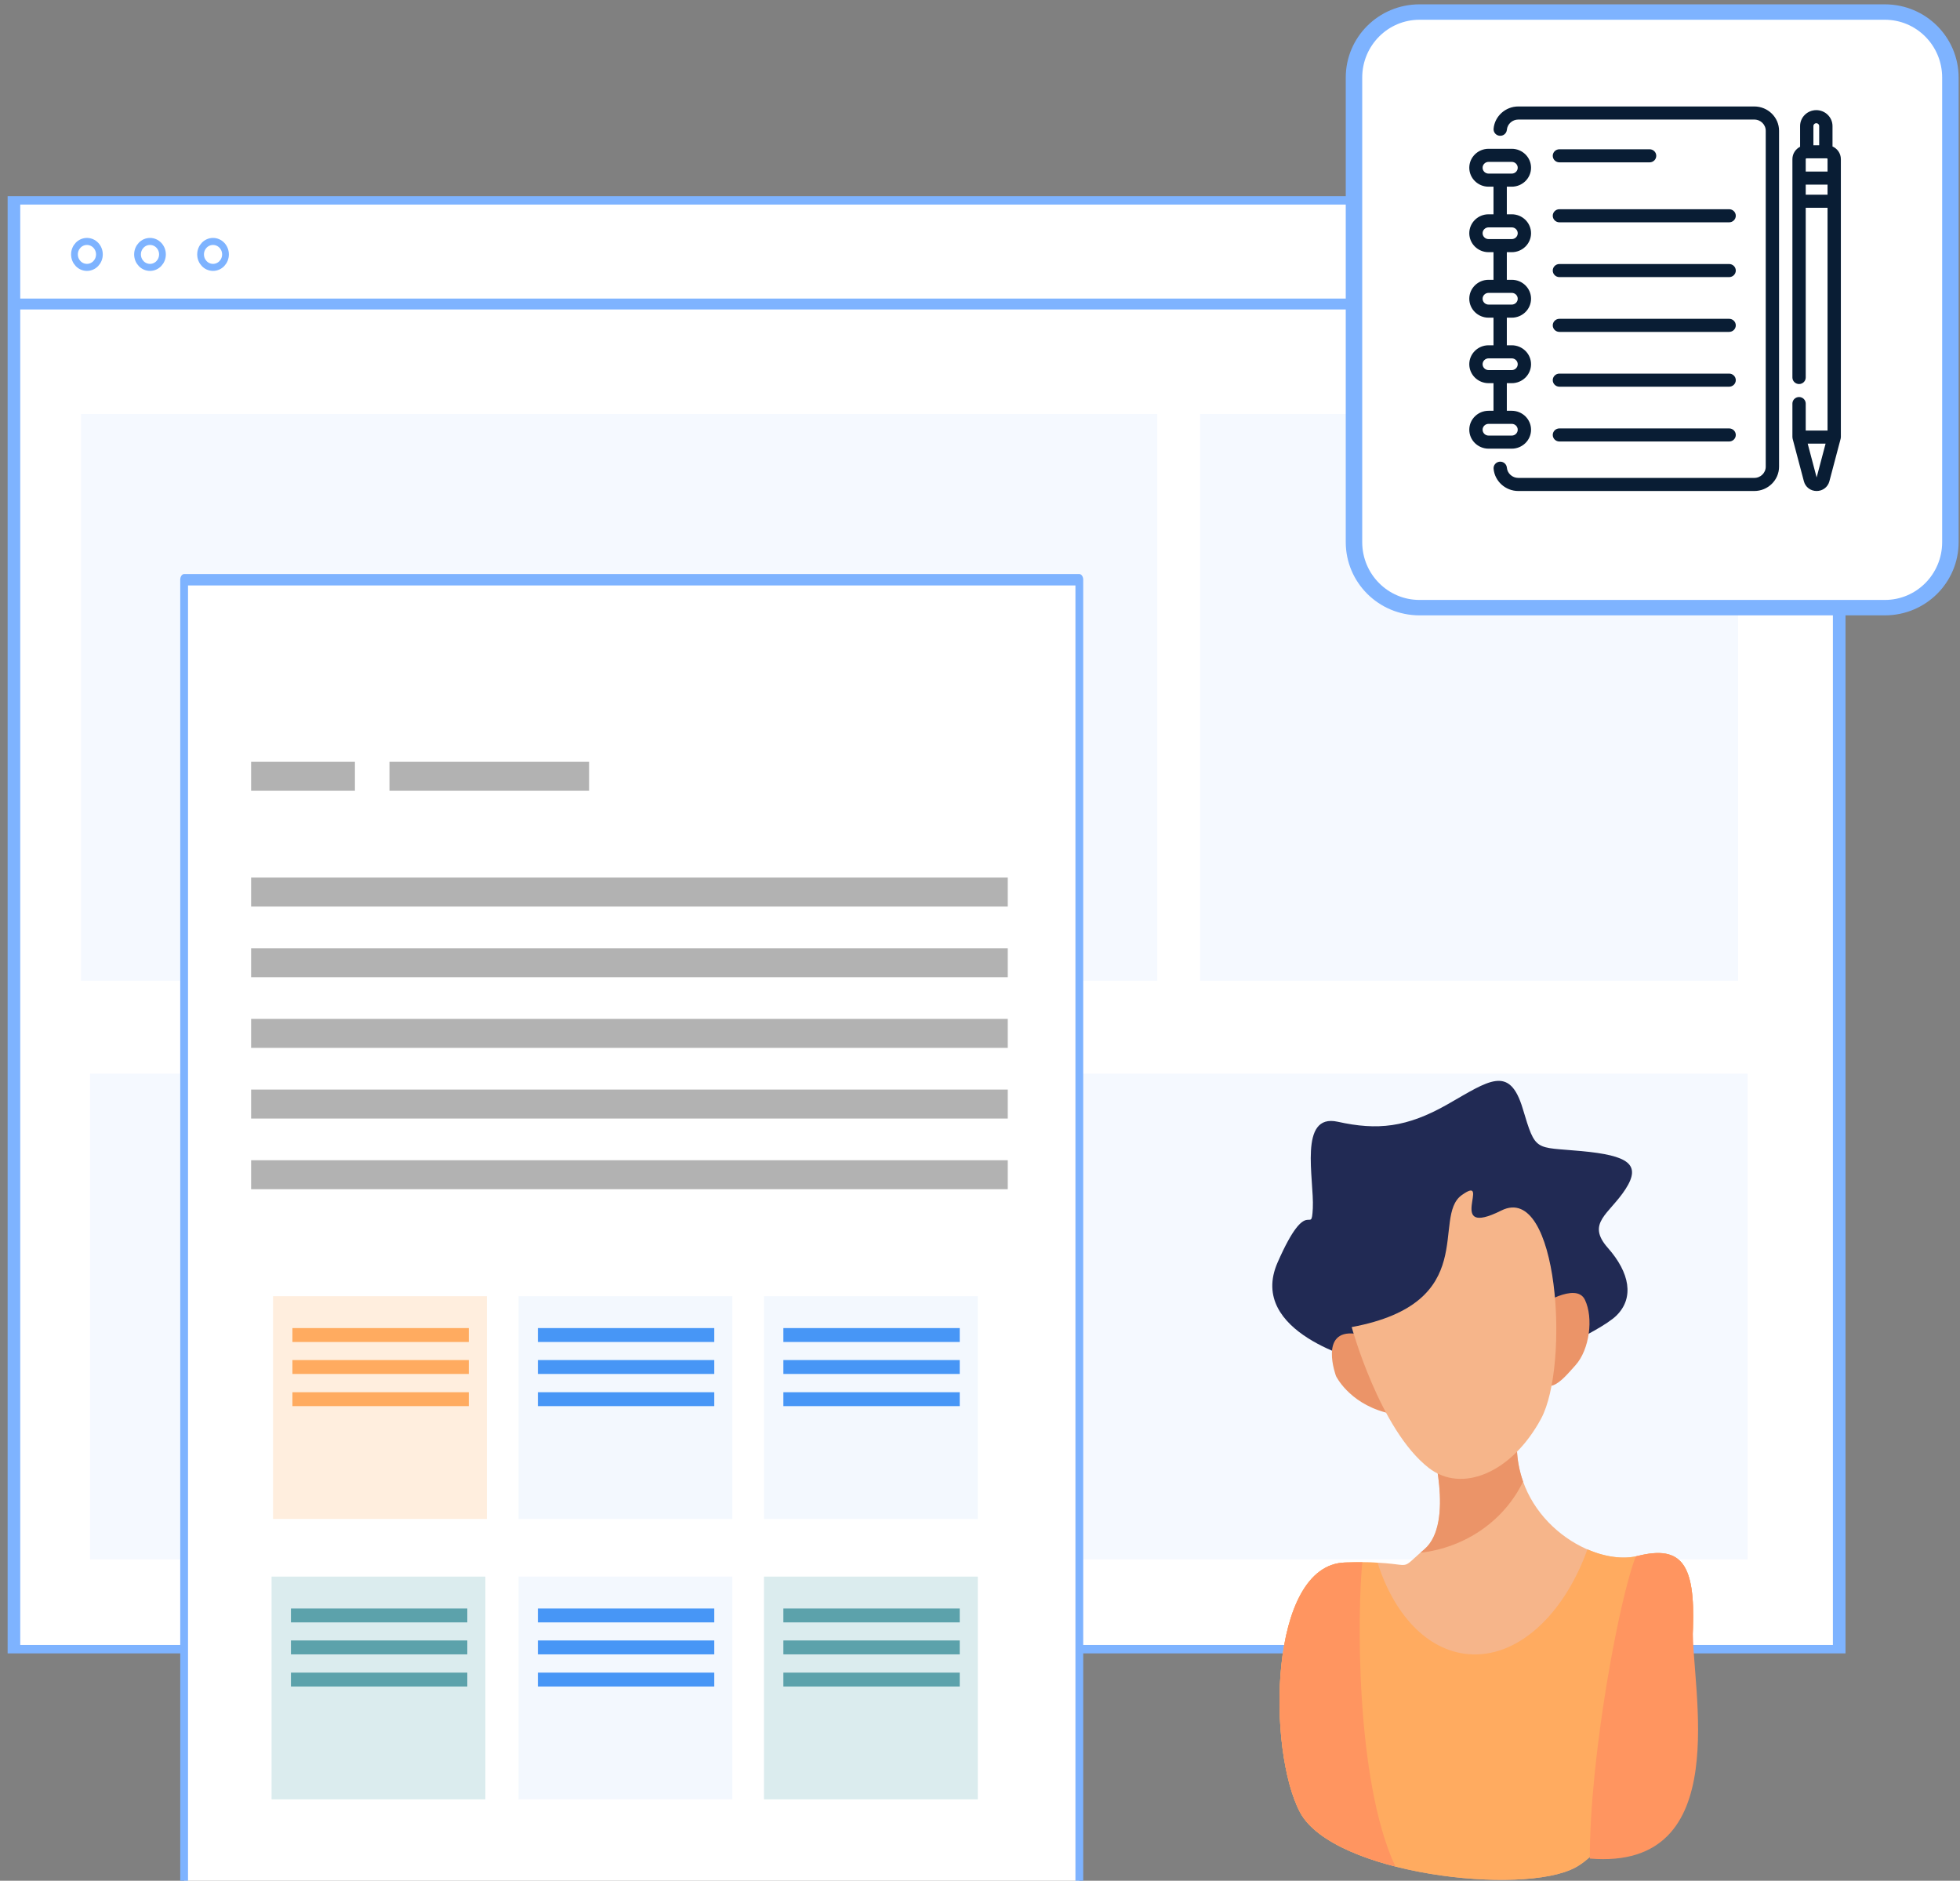 <?xml version="1.0" encoding="UTF-8" standalone="no"?>
<!DOCTYPE svg PUBLIC "-//W3C//DTD SVG 1.1//EN" "http://www.w3.org/Graphics/SVG/1.1/DTD/svg11.dtd">
<svg width="100%" height="100%" viewBox="0 0 1036 994" version="1.1" xmlns="http://www.w3.org/2000/svg" xmlns:xlink="http://www.w3.org/1999/xlink" xml:space="preserve" xmlns:serif="http://www.serif.com/" style="fill-rule:evenodd;clip-rule:evenodd;stroke-miterlimit:2;">
    <rect x="0" y="0" width="1036" height="994" fill="#808080" stroke="none"/>
    <g transform="matrix(1,0,0,1,-34734.2,-36998.8)">
        <g transform="matrix(1,0,0,1,32534.8,36347.2)">
            <g transform="matrix(1.249,0,0,1.3,-563.697,-1262.27)">
                <g transform="matrix(9.883,0,0,6.338,-2163.73,-1047.09)">
                    <rect x="443.375" y="410.343" width="78.159" height="92.935" style="fill:white;stroke:rgb(126,179,255);stroke-width:0.54px;"/>
                </g>
                <g transform="matrix(9.224,0,0,9.224,-1865.16,-2231.39)">
                    <path d="M442.762,414.917L526.146,414.917L442.762,414.917Z" style="fill:none;stroke:rgb(126,179,255);stroke-width:0.48px;"/>
                </g>
                <g transform="matrix(9.224,0,0,9.224,-1865.16,-2231.39)">
                    <path d="M446.604,412.73C446.604,413.047 446.348,413.303 446.032,413.303C445.716,413.303 445.46,413.047 445.46,412.73C445.46,412.415 445.716,412.159 446.032,412.159C446.348,412.159 446.604,412.415 446.604,412.73Z" style="fill:none;stroke:rgb(126,179,255);stroke-width:0.31px;"/>
                </g>
                <g transform="matrix(9.224,0,0,9.224,-1865.16,-2231.39)">
                    <path d="M449.497,412.73C449.497,413.047 449.241,413.303 448.925,413.303C448.609,413.303 448.353,413.047 448.353,412.73C448.353,412.415 448.609,412.159 448.925,412.159C449.241,412.159 449.497,412.415 449.497,412.73Z" style="fill:none;stroke:rgb(126,179,255);stroke-width:0.31px;"/>
                </g>
                <g transform="matrix(9.224,0,0,9.224,-1865.16,-2231.39)">
                    <path d="M452.389,412.73C452.389,413.047 452.133,413.303 451.817,413.303C451.501,413.303 451.246,413.047 451.246,412.73C451.246,412.415 451.501,412.159 451.817,412.159C452.133,412.159 452.389,412.415 452.389,412.73Z" style="fill:none;stroke:rgb(126,179,255);stroke-width:0.31px;"/>
                </g>
            </g>
            <g transform="matrix(1,0,0,1,-25285.8,-25965.5)">
                <rect x="27528" y="26835.9" width="568.903" height="299.555" style="fill:rgb(126,179,255);fill-opacity:0.08;"/>
            </g>
            <g transform="matrix(1.54,0,0,0.857,-40146.1,-21779.3)">
                <rect x="27528" y="26835.9" width="568.903" height="299.555" style="fill:rgb(126,179,255);fill-opacity:0.08;"/>
            </g>
            <g transform="matrix(0.5,0,0,1,-10930.3,-25965.5)">
                <rect x="27528" y="26835.9" width="568.903" height="299.555" style="fill:rgb(126,179,255);fill-opacity:0.08;"/>
            </g>
            <g transform="matrix(1.003,0,0,1.026,191.359,-9.773)">
                <g transform="matrix(0.623,0,0,0.89,-14560.7,-23618.7)">
                    <rect x="26741.2" y="27597.7" width="757.239" height="761.927" style="fill:white;stroke:rgb(126,179,255);stroke-width:6.58px;stroke-linecap:round;stroke-linejoin:round;stroke-miterlimit:1.5;"/>
                </g>
                <g transform="matrix(5.609,0,0,7.463,-302.023,-67.405)">
                    <path d="M434.371,149.99L444.125,149.99L444.125,147.99L434.371,147.99" style="fill:rgb(178,178,178);fill-rule:nonzero;"/>
                </g>
                <g transform="matrix(5.609,0,0,7.463,-302.023,-67.405)">
                    <path d="M447.371,149.99L466.125,149.99L466.125,147.99L447.371,147.99" style="fill:rgb(178,178,178);fill-rule:nonzero;"/>
                </g>
                <g transform="matrix(5.609,0,0,7.463,-302.023,-67.405)">
                    <path d="M434.371,157.981L505.463,157.981L505.463,155.981L434.371,155.981" style="fill:rgb(178,178,178);fill-rule:nonzero;"/>
                </g>
                <g transform="matrix(5.609,0,0,7.463,-302.023,-67.405)">
                    <path d="M434.371,162.858L505.463,162.858L505.463,160.858L434.371,160.858" style="fill:rgb(178,178,178);fill-rule:nonzero;"/>
                </g>
                <g transform="matrix(5.609,0,0,7.463,-302.023,-67.405)">
                    <path d="M434.371,167.735L505.463,167.735L505.463,165.735L434.371,165.735" style="fill:rgb(178,178,178);fill-rule:nonzero;"/>
                </g>
                <g transform="matrix(5.609,0,0,7.463,-302.023,-67.405)">
                    <path d="M434.371,172.613L505.463,172.613L505.463,170.613L434.371,170.613" style="fill:rgb(178,178,178);fill-rule:nonzero;"/>
                </g>
                <g transform="matrix(5.609,0,0,7.463,-302.023,-67.405)">
                    <path d="M434.371,177.49L505.463,177.49L505.463,175.49L434.371,175.49" style="fill:rgb(178,178,178);fill-rule:nonzero;"/>
                </g>
            </g>
            <g transform="matrix(0.769,0,0,0.72,1161.22,-7529.44)">
                <path d="M2690.64,11419.5C2690.64,11392.9 2670.48,11371.4 2645.64,11371.4L2325.71,11371.4C2300.87,11371.4 2280.7,11392.9 2280.7,11419.5L2280.7,11760.5C2280.7,11787.1 2300.87,11808.6 2325.71,11808.6L2645.64,11808.6C2670.48,11808.6 2690.64,11787.1 2690.64,11760.5L2690.64,11419.5Z" style="fill:white;stroke:rgb(126,179,255);stroke-width:11.32px;stroke-linecap:round;stroke-linejoin:round;stroke-miterlimit:1.5;"/>
            </g>
            <g transform="matrix(0.402,0,0,0.395,2576.14,510.702)">
                <g transform="matrix(1,0,0,1,983.018,500.413)">
                    <path d="M488.043,53.082L488.043,24.969C488.043,13.909 479.045,4.911 467.984,4.911C456.924,4.911 447.926,13.909 447.926,24.969L447.926,53.463C441.973,56.206 437.83,62.229 437.83,69.202L437.83,361.384C437.83,365.526 441.187,368.884 445.33,368.884C449.473,368.884 452.83,365.526 452.83,361.384L452.83,133.058L484.03,133.058L484.03,433.613L452.83,433.613L452.83,396.28C452.83,392.138 449.473,388.78 445.33,388.78C441.187,388.78 437.83,392.138 437.83,396.28L437.83,441.113C437.83,441.75 437.911,442.384 438.071,443.001L452.897,499.992C454.766,507.175 461.008,512 468.43,512C475.852,512 482.093,507.174 483.962,499.991L498.788,443.001C498.948,442.384 499.029,441.75 499.029,441.113L499.029,69.202C499.032,61.885 494.471,55.614 488.043,53.082ZM452.832,69.202C452.832,67.924 453.872,66.884 455.149,66.884L481.714,66.884C482.991,66.884 484.031,67.924 484.031,69.202L484.031,87.071L452.831,87.071L452.831,69.202L452.832,69.202ZM467.985,19.911C470.774,19.911 473.044,22.18 473.044,24.969L473.044,51.884L462.928,51.884L462.928,24.969C462.927,22.18 465.196,19.911 467.985,19.911ZM452.832,118.058L452.832,102.072L484.032,102.072L484.032,118.058L452.832,118.058ZM469.447,496.215C469.366,496.527 469.243,497 468.431,497C467.619,497 467.496,496.527 467.415,496.215L455.032,448.613L481.831,448.613L469.447,496.215Z" style="fill:rgb(9,29,52);fill-rule:nonzero;stroke:rgb(9,29,52);stroke-width:2.51px;stroke-linejoin:round;"/>
                </g>
                <g transform="matrix(1,0,0,1,983.018,500.413)">
                    <path d="M130.221,72.268L248.8,72.268C252.942,72.268 256.3,68.91 256.3,64.768C256.3,60.626 252.942,57.268 248.8,57.268L130.22,57.268C126.078,57.268 122.72,60.626 122.72,64.768C122.72,68.91 126.079,72.268 130.221,72.268Z" style="fill:rgb(9,29,52);fill-rule:nonzero;stroke:rgb(9,29,52);stroke-width:2.51px;stroke-linejoin:round;"/>
                </g>
                <g transform="matrix(1,0,0,1,983.018,500.413)">
                    <path d="M130.221,152.489L353.371,152.489C357.514,152.489 360.871,149.131 360.871,144.989C360.871,140.847 357.514,137.489 353.371,137.489L130.221,137.489C126.079,137.489 122.721,140.847 122.721,144.989C122.721,149.131 126.079,152.489 130.221,152.489Z" style="fill:rgb(9,29,52);fill-rule:nonzero;stroke:rgb(9,29,52);stroke-width:2.51px;stroke-linejoin:round;"/>
                </g>
                <g transform="matrix(1,0,0,1,983.018,500.413)">
                    <path d="M130.221,225.809L353.371,225.809C357.514,225.809 360.871,222.451 360.871,218.309C360.871,214.167 357.514,210.809 353.371,210.809L130.221,210.809C126.079,210.809 122.721,214.167 122.721,218.309C122.721,222.451 126.079,225.809 130.221,225.809Z" style="fill:rgb(9,29,52);fill-rule:nonzero;stroke:rgb(9,29,52);stroke-width:2.51px;stroke-linejoin:round;"/>
                </g>
                <g transform="matrix(1,0,0,1,983.018,500.413)">
                    <path d="M130.221,299.128L353.371,299.128C357.514,299.128 360.871,295.77 360.871,291.628C360.871,287.486 357.514,284.128 353.371,284.128L130.221,284.128C126.079,284.128 122.721,287.486 122.721,291.628C122.721,295.77 126.079,299.128 130.221,299.128Z" style="fill:rgb(9,29,52);fill-rule:nonzero;stroke:rgb(9,29,52);stroke-width:2.51px;stroke-linejoin:round;"/>
                </g>
                <g transform="matrix(1,0,0,1,983.018,500.413)">
                    <path d="M130.221,372.448L353.371,372.448C357.514,372.448 360.871,369.09 360.871,364.948C360.871,360.806 357.514,357.448 353.371,357.448L130.221,357.448C126.079,357.448 122.721,360.806 122.721,364.948C122.721,369.09 126.079,372.448 130.221,372.448Z" style="fill:rgb(9,29,52);fill-rule:nonzero;stroke:rgb(9,29,52);stroke-width:2.51px;stroke-linejoin:round;"/>
                </g>
                <g transform="matrix(1,0,0,1,983.018,500.413)">
                    <path d="M130.221,445.767L353.371,445.767C357.514,445.767 360.871,442.409 360.871,438.267C360.871,434.125 357.514,430.767 353.371,430.767L130.221,430.767C126.079,430.767 122.721,434.125 122.721,438.267C122.721,442.409 126.079,445.767 130.221,445.767Z" style="fill:rgb(9,29,52);fill-rule:nonzero;stroke:rgb(9,29,52);stroke-width:2.51px;stroke-linejoin:round;"/>
                </g>
                <g transform="matrix(1,0,0,1,983.018,500.413)">
                    <path d="M91.664,431.267C91.664,417.981 80.855,407.173 67.57,407.173L59.817,407.173L59.817,367.728L67.57,367.728C80.856,367.728 91.664,356.919 91.664,343.633C91.664,330.347 80.855,319.539 67.57,319.539L59.817,319.539L59.817,280.094L67.57,280.094C80.856,280.094 91.664,269.285 91.664,256C91.664,242.715 80.855,231.906 67.57,231.906L59.817,231.906L59.817,192.461L67.57,192.461C80.856,192.461 91.664,181.652 91.664,168.366C91.664,155.08 80.855,144.272 67.57,144.272L59.817,144.272L59.817,104.827L67.57,104.827C80.856,104.827 91.664,94.018 91.664,80.733C91.664,67.448 80.855,56.638 67.569,56.638L37.062,56.638C23.776,56.638 12.968,67.447 12.968,80.733C12.968,94.019 23.777,104.827 37.062,104.827L44.815,104.827L44.815,144.272L37.062,144.272C23.776,144.272 12.968,155.081 12.968,168.366C12.968,181.651 23.777,192.461 37.062,192.461L44.815,192.461L44.815,231.906L37.062,231.906C23.776,231.906 12.968,242.715 12.968,256C12.968,269.285 23.777,280.094 37.062,280.094L44.815,280.094L44.815,319.539L37.062,319.539C23.776,319.539 12.968,330.348 12.968,343.634C12.968,356.92 23.777,367.728 37.062,367.728L44.815,367.728L44.815,407.173L37.062,407.173C23.776,407.173 12.968,417.982 12.968,431.267C12.968,444.552 23.777,455.361 37.062,455.361L67.569,455.361C80.855,455.361 91.664,444.553 91.664,431.267ZM27.968,80.733C27.968,75.718 32.048,71.638 37.062,71.638L67.569,71.638C72.584,71.638 76.663,75.718 76.663,80.733C76.663,85.748 72.583,89.827 67.569,89.827L37.062,89.827C32.048,89.827 27.968,85.748 27.968,80.733ZM27.968,168.366C27.968,163.351 32.048,159.272 37.062,159.272L67.569,159.272C72.584,159.272 76.663,163.352 76.663,168.366C76.663,173.38 72.583,177.461 67.569,177.461L37.062,177.461C32.048,177.461 27.968,173.381 27.968,168.366ZM27.968,256C27.968,250.985 32.048,246.906 37.062,246.906L67.569,246.906C72.584,246.906 76.663,250.986 76.663,256C76.663,261.014 72.583,265.094 67.569,265.094L37.062,265.094C32.048,265.094 27.968,261.015 27.968,256ZM27.968,343.633C27.968,338.618 32.048,334.539 37.062,334.539L67.569,334.539C72.584,334.539 76.663,338.619 76.663,343.634C76.663,348.649 72.583,352.728 67.569,352.728L37.062,352.728C32.048,352.728 27.968,348.648 27.968,343.633ZM27.968,431.267C27.968,426.252 32.048,422.173 37.062,422.173L67.569,422.173C72.584,422.173 76.663,426.253 76.663,431.267C76.663,436.281 72.583,440.361 67.569,440.361L37.062,440.361C32.048,440.361 27.968,436.282 27.968,431.267Z" style="fill:rgb(9,29,52);fill-rule:nonzero;stroke:rgb(9,29,52);stroke-width:2.51px;stroke-linejoin:round;"/>
                </g>
                <g transform="matrix(1,0,0,1,983.018,500.413)">
                    <path d="M386.478,0L76.099,0C59.984,0 46.292,12.566 44.929,28.607C44.578,32.734 47.64,36.364 51.767,36.715C55.902,37.061 59.525,34.005 59.875,29.877C60.584,21.535 67.711,15 76.099,15L386.478,15C395.457,15 402.761,22.305 402.761,31.283L402.761,480.716C402.761,489.695 395.456,497 386.478,497L76.099,497C67.711,497 60.584,490.465 59.875,482.123C59.524,477.996 55.902,474.935 51.767,475.285C47.64,475.636 44.579,479.266 44.929,483.393C46.292,499.434 59.984,512 76.099,512L386.478,512C403.728,512 417.761,497.966 417.761,480.716L417.761,31.283C417.761,14.034 403.728,0 386.478,0Z" style="fill:rgb(9,29,52);fill-rule:nonzero;stroke:rgb(9,29,52);stroke-width:2.51px;stroke-linejoin:round;"/>
                </g>
            </g>
            <g transform="matrix(0.87,0,0,0.889,1397.94,873.146)">
                <g transform="matrix(1.692,0,0,1.692,-399.272,-3023)">
                    <path d="M1269.22,2117.5C1269.22,2117.5 1228.11,2107.71 1239.17,2082.97C1250.24,2058.24 1251.3,2074.21 1251.83,2063.91C1252.35,2053.6 1246.55,2030.41 1260.78,2033.5C1275.01,2036.59 1285.56,2035.56 1300.31,2027.32C1315.07,2019.07 1322.45,2013.4 1327.2,2028.86C1331.94,2044.32 1331.41,2042.26 1348.28,2043.81C1365.15,2045.35 1369.89,2048.45 1364.09,2057.21C1358.29,2065.97 1349.86,2069.06 1357.77,2077.82C1365.67,2086.58 1367.25,2095.34 1360.93,2101.53C1354.6,2107.71 1326.4,2119.31 1326.4,2119.31L1269.22,2117.5Z" style="fill:rgb(33,42,84);fill-rule:nonzero;"/>
                </g>
                <g transform="matrix(1.692,0,0,1.692,-399.272,-3023)">
                    <path d="M1332.99,2098.26C1332.99,2098.26 1346.34,2089.61 1349.52,2096.03C1352.69,2102.44 1351.17,2113.6 1346.15,2119.05C1341.14,2124.5 1335.17,2132.08 1331.31,2119.47C1327.44,2106.86 1332.99,2098.26 1332.99,2098.26Z" style="fill:rgb(235,148,104);fill-rule:nonzero;"/>
                </g>
                <g transform="matrix(1.692,0,0,1.692,-399.272,-3023)">
                    <path d="M1260.15,2122.84C1260.15,2122.84 1253.93,2106.42 1267.03,2107.98C1274.26,2108.84 1283.11,2115.99 1285.15,2123.04C1287.19,2130.1 1290.56,2139.07 1277.59,2135.55C1264.62,2132.02 1260.15,2122.84 1260.15,2122.84Z" style="fill:rgb(235,148,104);fill-rule:nonzero;"/>
                </g>
                <g transform="matrix(1.692,0,0,1.692,-399.272,-3023)">
                    <path d="M1294.25,2145.85C1294.25,2145.85 1302.95,2174.45 1291.88,2183.73C1280.81,2193 1291.09,2187.59 1263.42,2188.37C1235.75,2189.14 1235.43,2254.56 1247.28,2276.21C1259.14,2297.85 1327.14,2305.58 1346.11,2295.53C1365.08,2285.48 1387.55,2233.97 1388.33,2211.56C1389.13,2189.14 1384.38,2182.18 1368.57,2186.05C1352.76,2189.91 1325.88,2174.45 1325.09,2148.17C1324.3,2121.88 1294.25,2145.85 1294.25,2145.85Z" style="fill:rgb(246,181,138);fill-rule:nonzero;"/>
                </g>
                <g transform="matrix(1.692,0,0,1.692,-399.272,-3023)">
                    <path d="M1327.33,2159.92C1326.02,2156.3 1325.22,2152.38 1325.09,2148.17C1324.3,2121.88 1294.25,2145.85 1294.25,2145.85C1294.25,2145.85 1302.95,2174.45 1291.88,2183.73C1291.36,2184.16 1290.89,2184.57 1290.45,2184.94C1306.95,2183.1 1320.77,2173.34 1327.33,2159.92Z" style="fill:rgb(235,148,104);fill-rule:nonzero;"/>
                </g>
                <g transform="matrix(1.692,0,0,1.692,-399.272,-3023)">
                    <path d="M1265.79,2105.65C1265.79,2105.65 1275.88,2141.75 1293.46,2155.13C1305.32,2164.14 1323.24,2156.93 1333.78,2137.86C1344.11,2119.19 1340.11,2054.63 1319.55,2064.68C1299,2074.73 1316.39,2051.54 1305.32,2059.27C1294.25,2067 1312.44,2097.15 1265.79,2105.65Z" style="fill:rgb(246,181,138);fill-rule:nonzero;"/>
                </g>
                <g transform="matrix(1.692,0,0,1.692,-399.272,-3023)">
                    <path d="M1368.57,2186.05C1363.3,2187.34 1356.79,2186.46 1350.43,2183.76C1341.95,2206.85 1325.2,2222.17 1307.48,2220.55C1292.78,2219.21 1280.95,2206.53 1275.08,2188.43C1272.21,2188.29 1268.44,2188.23 1263.42,2188.37C1235.75,2189.14 1235.43,2254.56 1247.28,2276.21C1259.14,2297.85 1327.14,2305.58 1346.11,2295.53C1365.08,2285.48 1387.55,2233.97 1388.33,2211.56C1389.13,2189.14 1384.38,2182.18 1368.57,2186.05Z" style="fill:rgb(255,171,96);fill-rule:nonzero;"/>
                </g>
                <g transform="matrix(1.692,0,0,1.692,-399.272,-3023)">
                    <path d="M1269.62,2188.29C1267.79,2188.28 1265.75,2188.3 1263.42,2188.37C1235.75,2189.14 1235.43,2254.56 1247.28,2276.21C1252,2284.81 1265.6,2291.22 1281.47,2295.18C1266.85,2264.58 1267.9,2203.78 1269.62,2188.29Z" style="fill:rgb(255,149,96);fill-rule:nonzero;"/>
                </g>
                <g transform="matrix(1.692,0,0,1.692,-399.272,-3023)">
                    <path d="M1368.57,2186.05C1368.33,2186.1 1368.08,2186.16 1367.83,2186.21C1362,2200.39 1351.26,2256.11 1351.29,2292.39C1403.88,2296.69 1387.62,2231.97 1388.33,2211.56C1389.13,2189.14 1384.38,2182.18 1368.57,2186.05Z" style="fill:rgb(255,149,96);fill-rule:nonzero;"/>
                </g>
            </g>
            <g transform="matrix(0.43,0,0,0.43,-9223.96,-14639.9)">
                <rect x="26901.6" y="37154.8" width="262.827" height="273.778" style="fill:rgb(255,238,222);"/>
            </g>
            <g transform="matrix(0.43,0,0,0.43,-9094.21,-14639.9)">
                <rect x="26901.6" y="37154.8" width="262.827" height="273.778" style="fill:rgb(243,248,254);"/>
            </g>
            <g transform="matrix(0.43,0,0,0.43,-9094.21,-14491.7)">
                <rect x="26901.6" y="37154.8" width="262.827" height="273.778" style="fill:rgb(243,248,254);"/>
            </g>
            <g transform="matrix(0.43,0,0,0.43,-8964.47,-14639.9)">
                <rect x="26901.6" y="37154.8" width="262.827" height="273.778" style="fill:rgb(243,248,254);"/>
            </g>
            <g transform="matrix(0.43,0,0,0.43,-8964.47,-14491.7)">
                <rect x="26901.6" y="37154.8" width="262.827" height="273.778" style="fill:rgb(219,236,238);"/>
            </g>
            <g transform="matrix(0.43,0,0,0.43,-9224.74,-14491.7)">
                <rect x="26901.6" y="37154.8" width="262.827" height="273.778" style="fill:rgb(219,236,238);"/>
            </g>
            <g transform="matrix(0.43,0,0,0.43,-9280.2,-14668.8)">
                <rect x="27056.2" y="37261.2" width="216.803" height="17.088" style="fill:rgb(255,171,96);"/>
            </g>
            <g transform="matrix(0.43,0,0,0.43,-9150.45,-14668.8)">
                <rect x="27056.2" y="37261.2" width="216.803" height="17.088" style="fill:rgb(71,150,246);"/>
            </g>
            <g transform="matrix(0.43,0,0,0.43,-9150.45,-14520.6)">
                <rect x="27056.2" y="37261.2" width="216.803" height="17.088" style="fill:rgb(71,150,246);"/>
            </g>
            <g transform="matrix(0.43,0,0,0.43,-9020.7,-14668.8)">
                <rect x="27056.2" y="37261.2" width="216.803" height="17.088" style="fill:rgb(71,150,246);"/>
            </g>
            <g transform="matrix(0.43,0,0,0.43,-9020.7,-14520.6)">
                <rect x="27056.2" y="37261.2" width="216.803" height="17.088" style="fill:rgb(92,162,171);"/>
            </g>
            <g transform="matrix(0.43,0,0,0.43,-9280.98,-14520.6)">
                <rect x="27056.2" y="37261.2" width="216.803" height="17.088" style="fill:rgb(92,162,171);"/>
            </g>
            <g transform="matrix(0.43,0,0,0.43,-9280.2,-14651.9)">
                <rect x="27056.2" y="37261.2" width="216.803" height="17.088" style="fill:rgb(255,171,96);"/>
            </g>
            <g transform="matrix(0.43,0,0,0.43,-9150.45,-14651.9)">
                <rect x="27056.2" y="37261.2" width="216.803" height="17.088" style="fill:rgb(71,150,246);"/>
            </g>
            <g transform="matrix(0.43,0,0,0.43,-9150.45,-14503.7)">
                <rect x="27056.2" y="37261.2" width="216.803" height="17.088" style="fill:rgb(71,150,246);"/>
            </g>
            <g transform="matrix(0.43,0,0,0.43,-9020.7,-14651.9)">
                <rect x="27056.2" y="37261.2" width="216.803" height="17.088" style="fill:rgb(71,150,246);"/>
            </g>
            <g transform="matrix(0.43,0,0,0.43,-9020.7,-14503.7)">
                <rect x="27056.2" y="37261.2" width="216.803" height="17.088" style="fill:rgb(92,162,171);"/>
            </g>
            <g transform="matrix(0.43,0,0,0.43,-9280.98,-14503.7)">
                <rect x="27056.2" y="37261.2" width="216.803" height="17.088" style="fill:rgb(92,162,171);"/>
            </g>
            <g transform="matrix(0.43,0,0,0.43,-9280.2,-14634.9)">
                <rect x="27056.2" y="37261.2" width="216.803" height="17.088" style="fill:rgb(255,171,96);"/>
            </g>
            <g transform="matrix(0.43,0,0,0.43,-9150.45,-14634.9)">
                <rect x="27056.2" y="37261.2" width="216.803" height="17.088" style="fill:rgb(71,150,246);"/>
            </g>
            <g transform="matrix(0.43,0,0,0.43,-9150.45,-14486.7)">
                <rect x="27056.2" y="37261.2" width="216.803" height="17.088" style="fill:rgb(71,150,246);"/>
            </g>
            <g transform="matrix(0.43,0,0,0.43,-9020.7,-14634.9)">
                <rect x="27056.2" y="37261.2" width="216.803" height="17.088" style="fill:rgb(71,150,246);"/>
            </g>
            <g transform="matrix(0.43,0,0,0.43,-9020.7,-14486.7)">
                <rect x="27056.2" y="37261.2" width="216.803" height="17.088" style="fill:rgb(92,162,171);"/>
            </g>
            <g transform="matrix(0.43,0,0,0.43,-9280.98,-14486.7)">
                <rect x="27056.2" y="37261.2" width="216.803" height="17.088" style="fill:rgb(92,162,171);"/>
            </g>
        </g>
    </g>
</svg>
